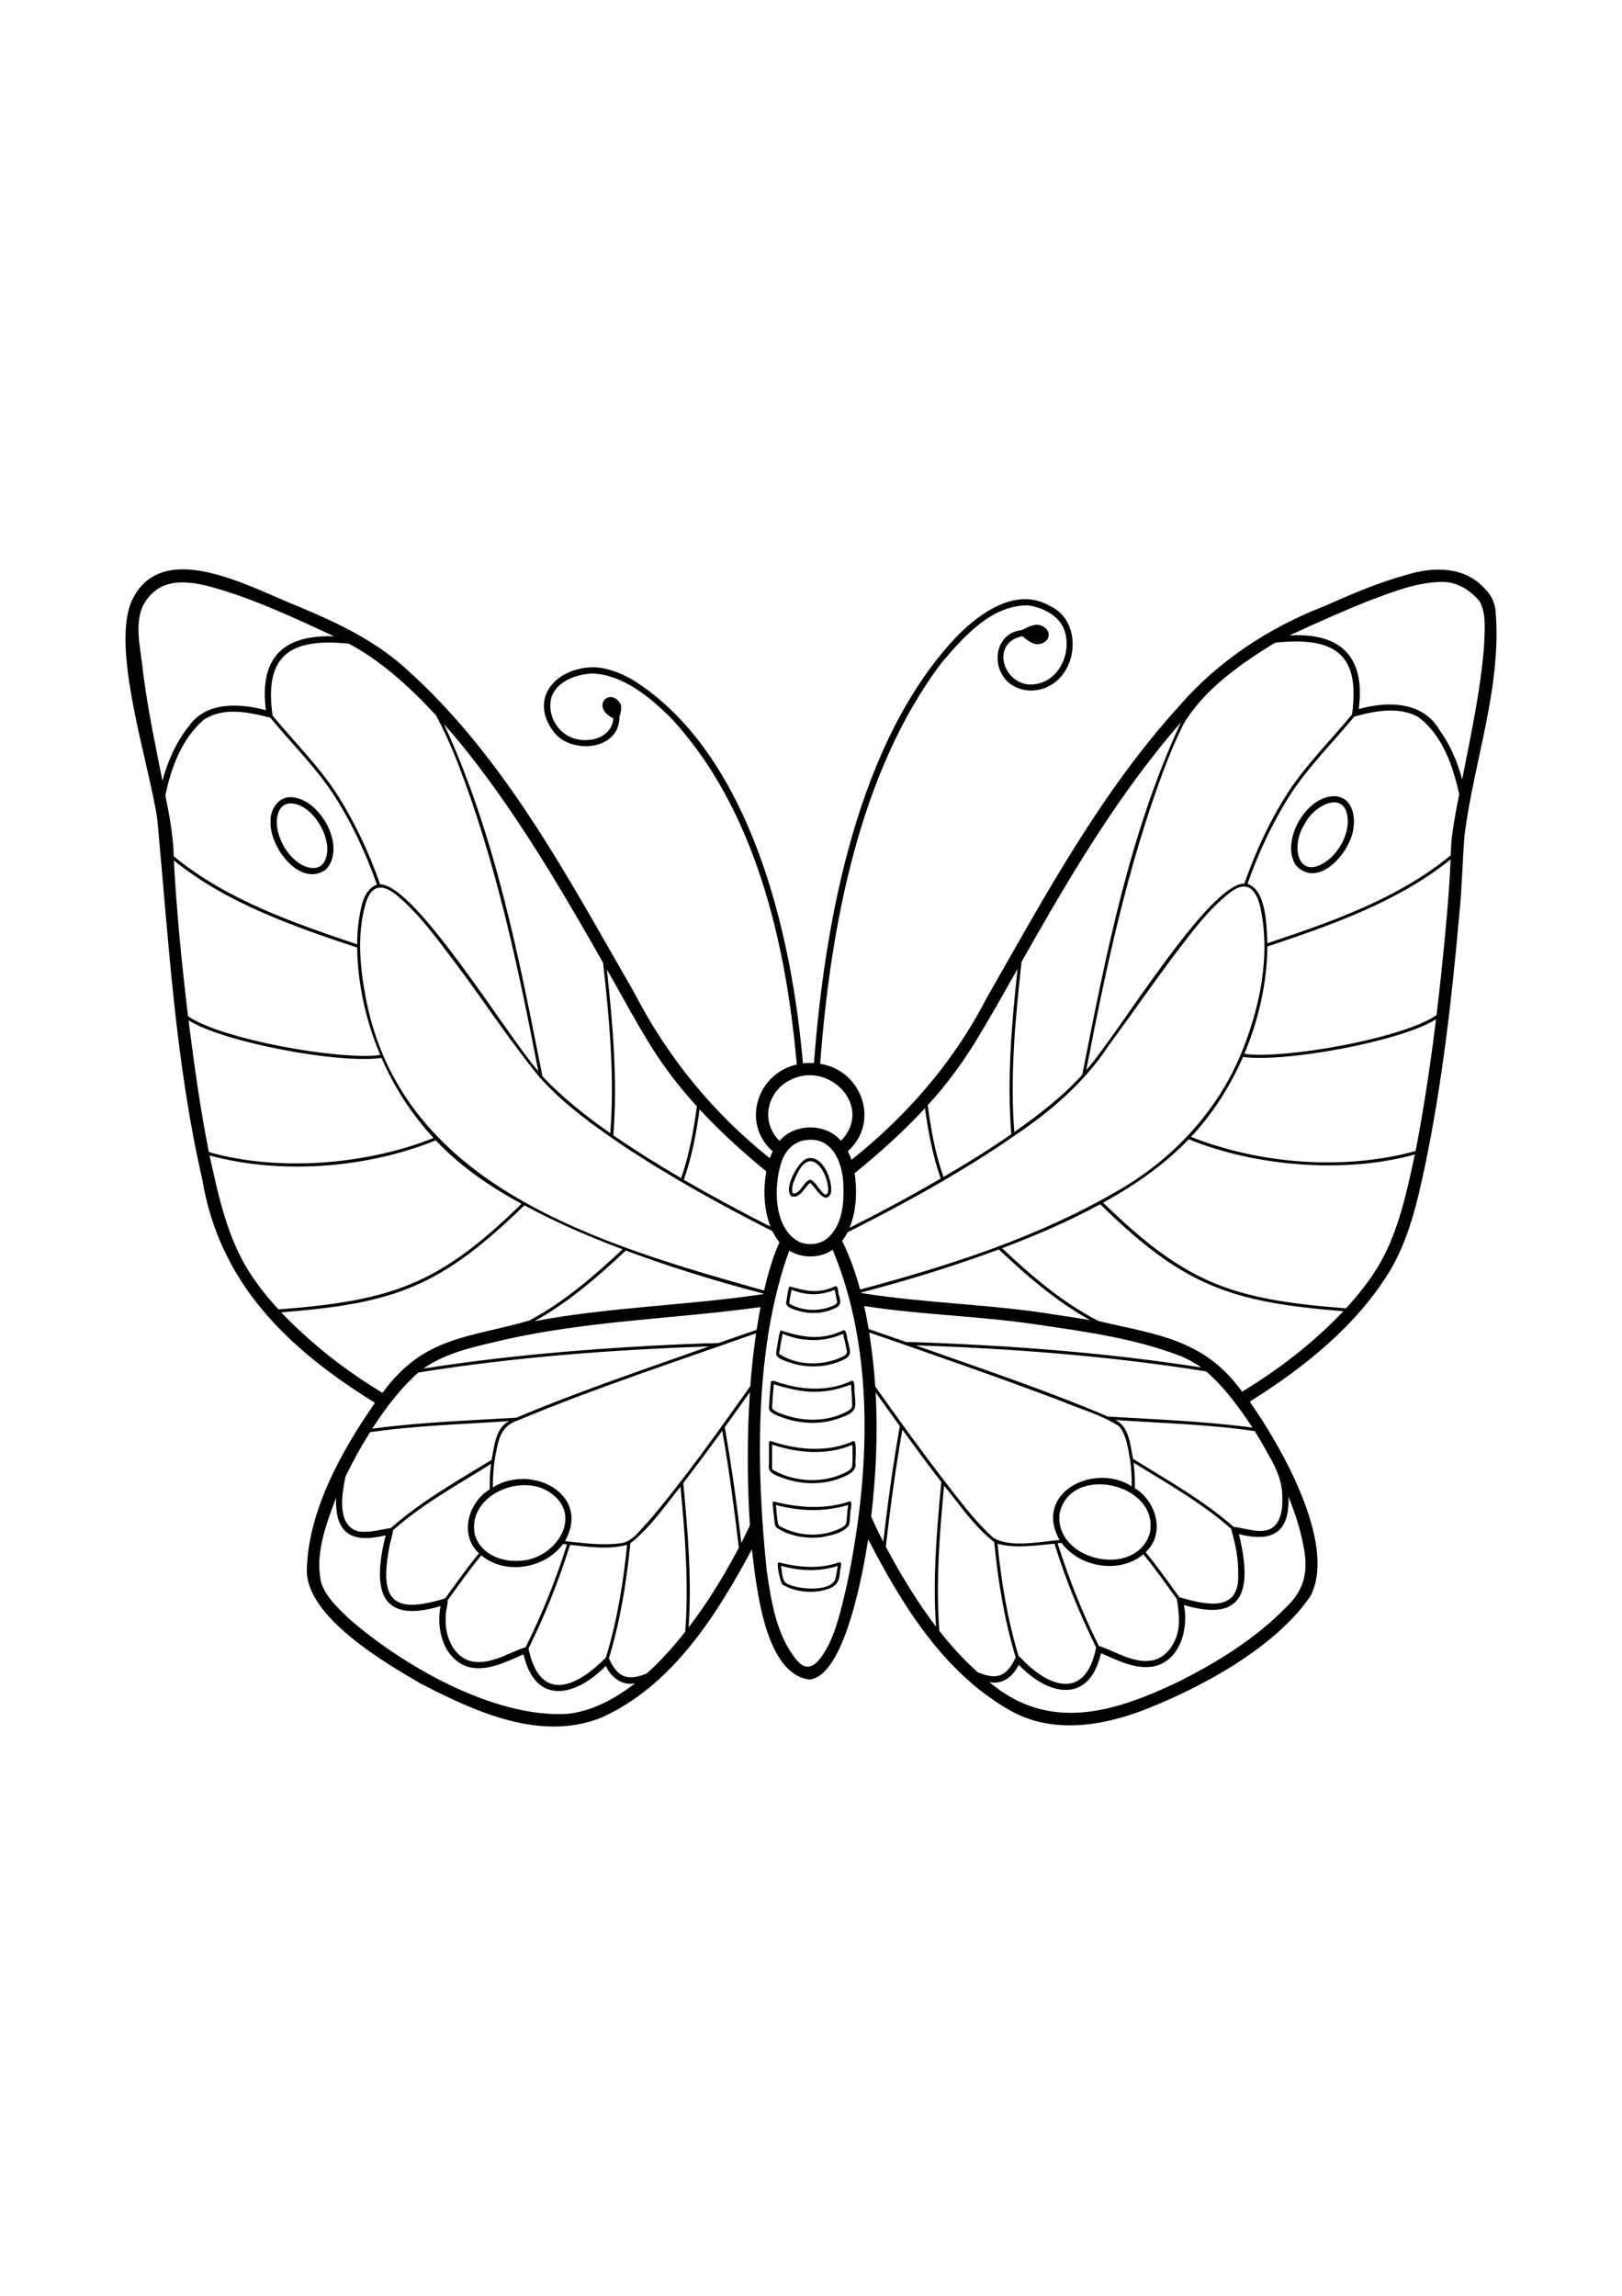 <?xml version="1.0" encoding="utf-8"?>
<!-- Generator: Adobe Illustrator 27.5.0, SVG Export Plug-In . SVG Version: 6.00 Build 0)  -->
<svg xmlns="http://www.w3.org/2000/svg" xmlns:xlink="http://www.w3.org/1999/xlink" viewBox="0 0 3000 3000" width="595" height="842" preserveAspectRatio="xMidYMid meet" data-scaled="true">
<g id="background">
	<rect style="fill:#FFFFFF;" width="3000" height="3000"/>
</g>
<g id="art">
	<g>
		<path d="M2765.731,502.577c-2.812-14.72-8.898-26.291-19.528-36.745c-37.755-42.042-96.002-40.888-146.13-25.179
			c-52.054,14.26-102.129,36.081-151.383,57.849c-102.721,39.968-195.394,100.915-267.839,184.511
			c-146.127,160.703-249.587,353.764-356.779,541.153c-59.994,116.734-146.935,216.359-249.302,297.958
			c-1.733-5.551-4.053-10.901-6.674-16.088c60.034-53.389,26.347-149.7-51.177-161.566
			c18.638-248.973,70.93-537.655,223.961-740.768c40.757-48.301,93.709-108.862,161.974-106.849
			c27.748,4.68,57.69,19.443,66.602,48.058c10.303,32.987-3.485,74.898-34.779,91.172c-69.51,34.472-113.313-68.254-43.719-82.391
			c6.935,6.012,17.064,13.701,24.413,14.55c12.231,1.413,23.071-5.432,24.209-15.288c1.138-9.857-7.855-18.992-20.087-20.404
			c-8.201-0.947-21.716,5.607-29.754,10.036c-55.196,5.669-58.809,81.23-13.01,104.295c22.154,11.66,50.325,8.88,70.782-5.096
			c48.201-32.596,50.799-118.135-5.5-143.874c-60.52-35.414-126.327,10.433-169.349,53.089
			c-187.097,194.378-247.373,530.847-267.158,792.097c-6.834-0.458-13.704-0.251-20.495,0.606
			c-20.33-240.69-97.51-574.013-315.706-709.902c-21.959-12.279-46.856-22.35-72.369-22.604
			c-71.106,0.903-120.965,60.402-70.34,122.532c33.796,38.543,119.196,30.138,119.16-30.559c2.213-7.272,4.69-18.069,2.162-23.947
			c-19.892-33.011-56.701,5.112-13.536,26.41c-3.119,43.304-63.692,50.827-92.341,26.66c-20.402-15.716-30.488-46.769-20.101-70.725
			c12.8-27.033,47.432-38.069,74.996-38.891c56.343,3.142,104.129,43.142,142.917,81.112
			c157.626,168.522,214.105,417.989,233.862,641.978c-73.722,16.435-103.032,109.408-44.465,160.525
			c-2.044,4.09-3.875,8.317-5.457,12.675c-105.22-83.606-190.292-188.36-251.623-307.792
			c-121.929-211.245-238.637-434.636-423.095-598.959c-56.251-50.567-124.953-83.151-194.099-112.173
			c-88.818-34.688-249.54-128.181-308.461-17.525c-45.55,85.546,30.181,307.896,44.542,410.718
			c20.726,221.86,32.908,446.325,82.985,664.536c32.161,193.698,158.925,313.893,319.491,413.556
			c-61.182,87.953-123.515,199.188-125.978,308.455c-2.195,86.395,142.662,171.27,210.124,210.495
			c100.58,51.843,222.652,108.636,335.294,62.84c130.71-59.032,212.14-188.733,277.676-310.741
			c8.337,66.78,23.012,229.919,106.309,240.609c65.922-5.584,99.943-202.966,108.851-259.272
			c62.45,121.117,139.668,246.481,261.055,315.649c77.412,44.814,170.312,30.253,250.029-0.538
			c105.596-41.141,242.619-115.365,307.098-210.39c49.459-96.475-55.555-278.621-112.593-359.231
			c99.986-62.738,196.585-139.396,258.962-241.179c35.209-58.768,51.077-127.868,65.201-194.198
			c31.982-154.17,49.866-310.98,63.704-467.71c4.981-47.839,5.486-96.044,9.439-143.863
			C2726.253,782.839,2779.188,644.361,2765.731,502.577z M2355.839,567.312c1.058-0.587,2.136-1.141,3.199-1.719
			c107.353-10.926,157.676,18.891,141.596,132.9c-38.286,46.485-81.483,89.165-115.198,139.249
			c-35.309,53.732-62.581,112.749-83.876,173.328c-67.626,1.083-234.997,281.269-292.371,344.808
			c36.216-188.382,76.474-377.269,144.073-557.236c10.82-28.094,22.541-55.879,35.92-82.858
			C2227.042,652.3,2293.995,605.201,2355.839,567.312z M2685.627,923.145c-1.512,11.836-1.994,23.787-2.373,35.743
			c-98.141,80.581-220.227,122.869-339.135,162.605c-1.519-31.45-1.543-97.788-36.711-109.879
			c19.474-56.223,45.152-110.479,76.549-161.014c34.352-53.984,80.293-99.052,120.862-148.207
			c37.328-10.465,81.675-19.128,117.68,0.376c45.05,32.874,64.996,90.766,76.392,143.377
			C2693.826,871.699,2688.929,897.314,2685.627,923.145z M2295.112,1326.551c-45.143,108.51-129.174,197.09-231.046,254.516
			c-146.75,85.041-310.098,137.061-473.187,180.811c-8.476-30.97-19.025-61.302-33.382-89.979
			c3.882-4.906,7.197-10.264,10.016-15.855c105.761-53.375,210.076-110.435,307.624-177.86
			c67.253-45.107,130.151-98.729,175.03-166.907c40.507-55.15,79.502-111.399,120.484-166.199
			c31.301-40.817,61.946-83.713,102.532-115.904c33.806-27.045,51.036-6.985,58.547,28.962
			C2350.07,1148.047,2329.638,1242.766,2295.112,1326.551z M2184.502,1885.207c12.964,5.435,25.792,12.262,37.064,20.722
			c-167.394-26.242-336.648-39.449-505.885-45.945c-13.279-0.472-26.563-0.921-39.848-1.175
			c-23.074-8.027-46.161-16.02-69.257-23.986c-2.365-14.225-5.083-28.409-8.207-42.493
			c105.968,16.563,213.654,18.217,319.757,34.309c0.018,0.002,4.01,0.54,4.019,0.542
			C2010.649,1840.203,2100.683,1852.673,2184.502,1885.207z M2316.502,2017.156c-88.488-11.819-177.974-15.148-267.014-20.358
			c-116.431-49.511-236.774-89.458-355.951-131.802c179.771,6.047,359.611,19.798,537.309,48.239
			C2265.039,1942.827,2291.817,1979.542,2316.502,2017.156z M2277.792,2207.868c7.866,25.973,12.93,54.038,12.355,81.199
			c2.385,71.773-61.803,55.122-108.731,41.838c-20.457-28.057-40.314-56.612-62.51-83.343
			c36.951-34.041,20.047-94.122-19.892-118.325c0.2-15.69-0.534-31.496-2.446-47.136c62.052,38.014,126.521,74.393,181.2,122.75
			C2277.497,2205.79,2277.475,2206.819,2277.792,2207.868z M1886.836,2441.724c-0.689-0.779-1.664-1.247-2.716-1.476
			c-20.627-67.782-32.219-138.035-39.148-208.447c34.047,9.487,70.708,2.946,105.375,0.048
			c20.401,65.825,46.496,130.004,76.996,191.763C2008.418,2521.395,1940.129,2499.391,1886.836,2441.724z M2033.666,2421.303
			c-0.368-0.104-0.755-0.157-1.147-0.175c-30.557-61.043-55.784-124.928-76.368-189.991c2.407-0.297,4.811-0.601,7.214-0.913
			c33.232,45.575,107.4,58.081,151.276,21.158c22.124,26.591,41.853,55.057,62.226,82.984c3.365,23.737,7.515,51.486-3.267,74.902
			c-7.046,17.207-21.568,33.607-40.221,37.92C2097.865,2454.73,2065.87,2431.874,2033.666,2421.303z M2126.817,2211.71
			c-25.269,85.407-176.325,52.168-167.128-35C1978.418,2082.946,2144.619,2119.534,2126.817,2211.71z M2090.329,2077.753
			c2.194,15.88,3.057,31.986,2.984,47.926c-70.336-44.773-182.611,12.266-133.519,99.298c-35.484,2.883-92.401,15.409-123.111-4.556
			c-33.392-30.093-60.184-66.835-87.944-101.993c-44.563-58.074-87.579-117.457-129.879-177.242
			c-2.213-33.513-6.008-66.667-11.251-99.948c119.128,41.227,238.225,82.618,356.177,127.121
			c35.536,15.133,74.704,25.414,106.842,46.878C2083.991,2032.89,2086.417,2056.562,2090.329,2077.753z M1951.952,1808.36
			c-119.121-19.684-240.359-20.792-359.39-40.177c-0.063-0.241-0.129-0.481-0.193-0.721c86.172-22.609,171.471-48.647,254.97-79.769
			c51.852,48.852,106.483,96.12,169.063,130.792C1994.96,1814.784,1973.453,1811.469,1951.952,1808.36z M1529.314,1667.939
			c-14.321,11.012-33.972,12.567-50.553,6.03c-48.783-24.613-48.54-104.855-32.621-150.29c7.047-19.199,23.015-36.002,44.171-38.13
			c48.72-7.237,68.342,41.295,69.554,82.543C1561.328,1603.38,1558.025,1643.814,1529.314,1667.939z M1387.733,1940.538
			c-60.772,85.167-121.024,171.04-189.021,250.633c-14.475,14.51-27.169,35.532-48.612,39.487
			c-34.816,5.21-70.378,0.079-105.109-3.687c49.016-87.462-63.116-143.73-133.521-99.216c-0.079-24.732,2.273-49.682,7.854-73.812
			c4.831-24.453,13.266-41.735,38.112-50.048c144.414-60.324,293.518-108.978,441.014-161.184
			C1393.663,1875.216,1390.173,1907.84,1387.733,1940.538z M1120.675,2442.282c-55.618,56.519-121.921,84.302-143.24-16.646
			c30.795-61.582,56.242-126.038,76.968-191.671c34.725,3.706,71.552,9.166,105.427-0.148
			C1152.85,2304.227,1141.354,2374.513,1120.675,2442.282z M638.976,2107.83c13.547-28.25,28.731-55.715,45.412-82.234
			c85.241-12.412,171.608-14.582,257.461-20.519c-25.751,12.852-27.433,46.717-32.714,71.819
			c-63.754,38.973-130.065,76.29-186.215,125.977c-19.616,2.823-39.819,9.164-60.028,6.182
			C621.977,2198.234,632.5,2139.183,638.976,2107.83z M719.26,2242.62c1.519-12.05,6.433-23.94,7.751-35.775
			c54.47-48.645,119.586-83.918,181.16-122.64c-1.893,15.663-2.606,31.49-2.395,47.135c-39.863,24.159-56.985,84.06-19.833,118.184
			c-22.224,26.749-42.097,55.334-62.571,83.416C730.238,2361.572,701.612,2340.461,719.26,2242.62z M961.956,2263.313
			c-34.831,3.012-74.656-12.875-83.987-49.568c-13.099-69.829,82.219-112.064,136.435-78.457
			C1082.56,2177.813,1027.703,2260.819,961.956,2263.313z M824.365,2368.406c-0.745-10.938,3.919-21.495,3.557-32.005
			c20.385-27.938,40.119-56.423,62.259-83.022c43.911,37.053,117.903,24.639,151.232-21.095c2.403,0.319,4.804,0.639,7.221,0.954
			c-20.251,65.198-46.081,128.774-76.352,189.928c-30.886,9.745-60.226,30.467-94.146,27.139
			C839.827,2446.007,822.009,2402.911,824.365,2368.406z M1399.424,1836.302c-23.599,8.145-47.184,16.331-70.759,24.549
			c-39.462,0.756-78.925,2.592-118.335,4.656c-142.997,7.627-285.897,20.196-427.396,42.538
			c44.448-31.107,99.12-41.354,150.927-53.611c155.497-35.153,315.479-38.392,472.806-60.154
			C1403.955,1808.235,1401.567,1822.255,1399.424,1836.302z M1188.084,1700.894c73.517,26.174,148.314,48.706,223.806,68.438
			c-0.076,0.336-0.148,0.672-0.223,1.008c-140.398,20.981-283.002,23.652-422.848,49.974
			c62.347-34.785,116.95-81.779,168.655-130.611C1167.655,1693.5,1177.855,1697.247,1188.084,1700.894z M1418.771,1741.155
			c-1.992,7.491-3.844,15.019-5.6,22.569c-299.766-84.481-670.095-190.451-736.588-541.146
			c-10.59-55.702-16.422-114.837-1.457-170.252c10.018-40.27,32.774-42.752,62.384-16.502
			c40.754,34.988,72.172,79.368,104.51,121.887c52.35,69.552,100.5,143.957,155.636,211.096c0.211,1.097,0.883,1.672,1.677,1.902
			c44.431,49.589,99.708,88.923,154.526,126.028c87.969,58.305,180.574,109.324,274.683,156.963
			c3.569,7.442,7.901,14.39,13.111,20.547C1432.02,1695.777,1424.824,1718.396,1418.771,1741.155z M663.465,1080.712
			c-1.915,14.175-2.788,28.477-2.878,42.791c-118.887-39.986-241.087-82.255-339.312-162.799
			c-0.715-38.009-7.977-75.33-15.414-112.531c10.404-50.96,30.249-103.995,69.932-139.124
			c36.427-25.357,84.428-14.814,124.168-4.619c37.991,46.184,80.932,88.525,114.433,138.244
			c34.786,52.882,61.767,110.937,82.805,170.554C671.578,1021.829,667.151,1057.55,663.465,1080.712z M1540.727,1504.878
			C1540.411,1504.468,1539.848,1503.675,1540.727,1504.878L1540.727,1504.878z M2135.299,772.146
			c15.675-19.876,31.935-39.709,48.903-59.048c-95.408,205.393-138.786,430.486-182.461,651.405
			c-36.753,40.992-80.973,74.469-125.724,106.212c-8.217-104.932,2.004-210.415,13.398-314.757
			C1964.091,1023.678,2041.24,891.792,2135.299,772.146z M1811.696,1291.207c24.118-40.39,47.285-81.338,70.412-122.309
			c-11.249,101.405-19.624,203.875-11.695,305.719c-40.648,28.152-82.72,54.287-125.418,79.086
			c-14.911-42.825-23.228-87.817-29.107-132.738C1752.633,1381.263,1784.022,1337.561,1811.696,1291.207z M1710.861,1426.532
			c5.941,44.07,14.297,88.128,29.066,130.095c-55.256,32.103-111.543,62.448-168.648,91.128
			c12.86-31.851,14.232-67.18,9.431-100.988C1626.605,1509.596,1670.721,1469.905,1710.861,1426.532z M1426.149,1464.131
			c-14.623-33.174,2.002-72.733,33.557-88.75c71.714-39.481,157.554,47.564,95.682,111.534
			c-27.451-33.286-86.619-32.908-113.489,0.192C1435.249,1480.522,1429.743,1472.576,1426.149,1464.131z M1417.274,1543.273
			c-5.875,34.174-4.75,68.599,7.723,102.225c-54.145-27.454-107.713-56.149-160.177-86.714
			c14.789-41.984,23.153-86.062,29.099-130.154C1332.038,1469.873,1373.896,1507.751,1417.274,1543.273z M1240.299,1364.769
			c15.269,20.214,31.546,39.623,48.585,58.358c-5.883,44.909-14.204,89.888-29.121,132.699
			c-42.67-24.999-84.703-51.121-125.385-79.25c8.032-102.131-0.985-204.827-11.856-306.46
			C1160.351,1235.652,1194.684,1304.124,1240.299,1364.769z M910.776,829.012c75.616,104.683,140.956,216.286,204.612,328.507
			c11.765,104.45,21.595,210.116,13.382,315.126c-44.257-30.614-90.93-67.985-125.597-105.437
			c-43.541-220.65-87.012-445.341-181.832-650.656C853.189,752.364,882.698,790.19,910.776,829.012z M726.651,623.245
			c28.397,23.54,54.864,49.954,79.795,76.801c15.284,28.561,28.332,58.275,40.283,88.364
			c70.763,183.539,111.779,376.973,148.897,569.661c-55.952-62.778-226.83-345.071-292.557-345.484
			c-19.646-56.854-45.553-111.749-77.283-162.848c-34.563-54.351-80.771-99.757-121.63-149.217
			c-16.193-113.375,34.198-143.713,141.019-132.999C674.287,582.938,701.319,602.228,726.651,623.245z M268.132,491.022
			C268.559,490.343,268.549,490.523,268.132,491.022L268.132,491.022z M264.571,620.247c-3.511-41.12-19.026-93.062,3.549-129.212
			c29.458-47.172,80.828-40.573,129.834-26.389c76.241,21.884,148.244,56.224,220.122,89.299
			c-95.745-3.27-138.553,40.861-126.292,136.611c-48.139-13.029-110.825-16.462-142.497,29.581
			c-23.598,29.413-39.047,64.504-48.846,100.739C287.119,754.269,273.135,687.646,264.571,620.247z M321.577,968.374
			c98.577,79.525,220.369,121.527,339.039,161.176c0.928,68.13,16.303,135.807,42.687,198.558
			c-73.723,10.43-294.956-29.043-355.544-71.687C336.308,1160.681,326.664,1064.664,321.577,968.374z M348.709,1263.96
			c64.639,41.058,280.822,81.087,356.876,69.524c23.497,54.337,56.078,104.731,96.278,148.159
			c-124.209,49.398-286.521,62.799-415.543,26.014C370.144,1426.867,359.06,1345.474,348.709,1263.96z M461.897,1730.73
			c-41.881-65.209-57.748-141.997-74.283-216.716c133.058,35.723,290.826,23.511,418.325-28.024
			c45.314,48.235,100.662,85.729,158.626,117.322c-152.702,149.666-239.176,178.911-449.402,195.324
			C495.635,1777.437,477.556,1754.916,461.897,1730.73z M555.1,1838.623c-11.993-11.139-23.67-22.682-34.926-34.622
			c212.541-16.551,295.755-48.438,449.673-197.828c58.454,31.514,119.517,57.881,181.648,81.276
			c-52.817,49.524-108.478,97.708-172.773,131.776c-112.043,32.492-194.311,28.427-271.278,133.631
			C653.027,1920.194,601.556,1881.766,555.1,1838.623z M753.829,1934.388c6.404-6.65,13.074-13.134,20.131-19.142
			c177.591-28.45,357.339-42.101,537-48.207c-119.131,42.491-239.345,82.571-355.912,131.801h-0.001
			c0.828-0.375,0.484-0.221-0.003,0c-88.886,5.328-178.233,8.317-266.553,20.317
			C707.741,1989.094,729.052,1960.114,753.829,1934.388z M1049.036,2546.528c-135.306,7.831-305.67-89.856-405.04-177.452
			c-19.467-19.019-41.235-38.801-49.973-65.309c-11.813-53.244,9.061-107.615,27.652-157.041
			c-2.558,66.986,29.625,84.98,91.557,69.557c-23.352,94.692-15.424,165.88,101.62,130.93c-8.665,42.66,5.623,97.885,50.837,112.388
			c35.56,9.387,70.897-9.712,102.641-23.239c21.821,95.623,96.693,78.217,152.19,21.44c9.768,21.23,30.083,37.343,54.229,31.987
			C1138.575,2518.02,1094.815,2541.911,1049.036,2546.528z M1196.331,2471.677c-35.642,14.927-54.63,7.233-70.122-27.89
			c21.072-69.193,32.643-140.956,39.653-212.834c36.847-28.558,63.522-68.608,92.772-104.522
			c8.413,89.149,15.474,178.621,8.746,268.143C1245.75,2422.079,1222.392,2448.245,1196.331,2471.677z M1360.578,2250.302
			c-25.604,47.396-54.141,93.648-87.02,136.468c6.343-89.182-1.613-178.275-9.779-267.059c24.477-31.907,48.479-64.18,72.014-96.786
			c12.742,71.691,22.132,143.841,30.741,216.129C1364.622,2242.857,1362.482,2246.473,1360.578,2250.302z M1376.385,2219.894
			c-1.763,3.514-3.571,7.004-5.369,10.5c-7.92-71.622-18.081-142.997-30.529-213.974c15.633-21.586,31.139-43.264,46.538-65.017
			c-5.378,82.049-5.095,164.515-0.046,246.632C1383.524,2205.358,1380.016,2212.656,1376.385,2219.894z M1566.316,2308.286
			c-10.616,44.503-22.895,107.285-54.822,142.121c-5.314,5.798-13.219,9.833-20.964,8.466c-7.531-1.33-13.303-7.292-18.112-13.238
			c-36.951-45.697-46.631-109.591-54.526-166.129c-19.511-186.816-22.795-411.612,41.861-589.645
			c24.153,14.781,56.853,14.571,80.285-1.614C1619.929,1879.062,1608.333,2109.194,1566.316,2308.286z M1619.545,2199.811
			c-2.82-5.907-5.522-11.868-8.193-17.843c8.82-76.262,12.485-153.288,8.166-229.961c14.799,20.907,29.734,41.717,44.769,62.455
			c-12.528,70.918-22.456,142.266-30.59,213.813C1628.807,2218.875,1624.118,2209.37,1619.545,2199.811z M1669.461,2292.802
			c-10.987-18.027-21.069-37.136-31.114-55.54c8.339-72.37,17.938-144.578,30.635-216.324c23.639,32.523,47.491,64.9,72.023,96.758
			c-8.213,88.929-16.117,178.16-9.743,267.486C1708.713,2355.62,1688.304,2324.375,1669.461,2292.802z M1737.414,2393.103
			c-6.755-89.708,0.321-179.387,8.739-268.723c29.27,35.823,55.902,76.009,92.757,104.427
			c6.992,71.908,18.551,143.741,39.664,212.949c-13.417,29.935-29.945,42.916-62.895,30.54c-2.379-0.806-4.769-1.681-7.147-2.622
			C1782.55,2446.511,1758.999,2420.622,1737.414,2393.103z M2408.335,2308.871
			C2408.12,2309.406,2407.671,2310.337,2408.335,2308.871L2408.335,2308.871z M2410.291,2233.066
			c9.945,47.513,4.067,83.209-32.638,117.395c-57.653,58.702-129.146,102.409-202.49,138.749
			c-117.006,55.484-236.325,90.855-345.369-1.608c24.259,5.74,44.608-10.774,54.38-31.857
			c55.677,57.943,130.321,73.172,152.224-21.489c29.734,12.882,61.597,29.633,95.121,24.908
			c50.695-8.988,67.409-69.41,58.264-114.02c117.487,35.248,124.574-36.637,101.711-130.921c61.812,15.24,93.895-2.417,91.653-69.21
			C2394.701,2173.478,2404.484,2202.847,2410.291,2233.066z M2346.429,2067.945c14.551,24.61,26.003,50.68,25.314,79.842
			c0.432,15.601-1.1,32.529-9.85,45.924c-17.726,26.138-54.847,9.453-80.003,7.124c-56.414-49.567-122.75-86.523-186.322-126.015
			c-5.098-24.707-6.629-59.513-32.647-71.723c85.928,5.864,172.413,7.891,257.703,20.518
			C2329.73,2038.127,2338.334,2052.941,2346.429,2067.945z M2480.987,1805.772c-54.126,56.446-116.891,104.409-183.62,144.994
			c-69.909-97.445-157.91-105.278-265.494-130.627c-66.716-34.144-124.182-83.671-178.532-134.685
			c62.12-23.39,123.178-49.776,181.561-81.337c152.764,149.701,238.902,181.085,449.681,197.811
			C2483.38,1803.207,2482.198,1804.504,2480.987,1805.772z M2550.527,1716.432c-17.304,28.902-38.187,55.431-60.974,80.185
			c-212.125-16.321-295.403-45.885-449.365-195.404c58.062-31.892,112.73-69.572,158.524-117.318
			c122.92,50.579,289.902,64.071,418.217,28.155C2601.711,1582.083,2586.978,1653.958,2550.527,1716.432z M2634.994,1411.005
			c-5.11,31.563-10.557,63.217-16.796,94.715c-132.959,36.405-287.43,24.156-415.33-26.156
			c40.347-43.152,72.604-93.732,96.19-147.829c76.759,10.704,291.204-28.334,356.979-69.659
			C2649.925,1311.843,2643.006,1361.511,2634.994,1411.005z M2666.045,1174.125c-2.82,26.749-5.843,53.48-9.077,80.185
			c-60.713,42.776-281.015,82.211-355.507,71.726c26.282-62.735,41.884-130.367,42.687-198.513
			c118.525-39.813,240.197-81.815,338.864-161.028C2680.044,1035.873,2673.139,1105.069,2666.045,1174.125z M2744.807,572.777
			c-6.535,82.883-24.553,164.308-40.425,245.768c-8.706-32.729-22.28-64.361-42.075-91.558
			c-30.931-53.147-96.414-53.478-149.282-38.502c12.77-95.513-32.189-141.685-127.885-136.209
			c48.335-22.402,96.857-44.203,146.344-63.875c43.201-16.122,87.59-34.29,134.302-35.072c28.099-0.925,53.223,14.914,70.826,35.816
			C2749.962,513.756,2745.603,545.17,2744.807,572.777z"/>
		<path d="M2472.41,849.838c-54.273-5.441-105.234,82.114-75.801,127.258c42.235,46.605,103.856-26.64,106.953-71.002
			C2506.669,883.057,2499.264,853.649,2472.41,849.838z M2459.424,965.194c-56.486,46.184-74.731-19.943-46.633-63.745
			c17.18-36.378,79.392-66.973,80.086-4.601C2492.226,922.521,2478.378,948.294,2459.424,965.194z"/>
		<path d="M540.404,851.506c-25.358-2.454-41.412,22.918-39.994,46.003c-1.921,45.272,53.689,121.669,102.182,87.936
			C641.783,943.844,592.957,855.72,540.404,851.506z M599.192,971.989c-11.125,16.945-32.88,10.384-46.65,0.909
			c-20.892-14.377-35.517-39.357-39.702-64.151c-2.928-17.346,0.566-43.793,22.536-45.742
			C578.701,860.722,621.732,935.284,599.192,971.989z"/>
		<path d="M1470.513,1799.257c22.767,8.083,48.409,8.163,70.699-1.491c14.009-5.052,14.948-11.78,10.578-25.088
			c-2.036-4.259-0.427-18.798-7.274-16.739c-31.603,14.482-53.983,8.376-84.39,0.148c-3.496,8.288-3.837,18.429-5.669,27.392
			C1451.372,1793.391,1463.388,1796.704,1470.513,1799.257z M1503.313,1770.544c13.639,0.159,27.816-2.983,40.55-8.166
			c1.54,7.293,3.068,14.601,4.29,21.95c0.62,3.729-3.398,5.373-6.667,7.018c-25.44,11.928-57.685,10.734-81.794-3.603
			c0.779-8.455,2.814-16.983,4.355-25.413C1476.445,1767.151,1490.092,1770.39,1503.313,1770.544z"/>
		<path d="M1552.251,2266.182c-36.652,13.184-75.289,9.413-112.066,0.126c-5.348-0.028,3.541,39.926,7.792,41.547
			c20.236,11.754,45.706,15.223,68.711,11.559c23.041-4.83,35.887-10.042,36.88-35.807
			C1553.282,2279.259,1559.583,2265.771,1552.251,2266.182z M1545.82,2293.999c-5.118,29.191-72.547,22.614-91.902,10.823
			c-8.528-7.26-7.014-21.758-9.474-32.109c34.52,9.679,70.613,11.432,105.071,0.164
			C1548.436,2279.944,1547.278,2287.006,1545.82,2293.999z"/>
		<path d="M1457.512,1895.733c31.214,11.235,66.412,11.458,97.056-1.722c21.716-8.164,18.961-15.519,14.054-35.293
			c-2.278-4.541-2.128-24.083-8.888-21.511c-41.512,19.796-75.509,12.842-116.13,0.151c-4.135,11.411-4.996,24.663-7.341,36.761
			c-0.639,4.413-1.776,8.513,1.813,11.885C1443.222,1890.843,1450.993,1893.447,1457.512,1895.733z M1441.798,1875.645
			c1.541-10.731,3.619-21.401,5.726-32.039c35.491,15.033,76.335,16.162,111.68,0.049c2.705,10.918,5.357,21.901,7.268,32.978
			c0.935,5.427-6.338,8.394-10.433,10.424c-35.525,16.367-81.981,15.553-114.851-6.162
			C1440.927,1879.365,1441.597,1877.047,1441.798,1875.645z"/>
		<path d="M1571.053,2153.679c-45.86,15.632-94.064,11.434-140.1,0.125c-1.137,0.259-2.065,1.111-1.939,2.643
			c0.937,11.347,1.953,22.715,3.506,33.997c0.602,4.375,0.727,8.917,4.232,12c24.205,15.927,55.691,20.8,84.164,17.159
			c16.847-3.407,37-7.121,48.651-20.767c2.97-7.075,1.943-15.356,3.238-22.884
			C1572.046,2171.167,1578.481,2152.64,1571.053,2153.679z M1565.472,2192.156c-0.613,6.077-6.433,8.863-11.477,11.435
			c-34.659,16.987-77.557,14.615-111.156-3.802c-3.889-2.48-3.894-4.703-4.546-9.182c-1.47-10.093-2.38-20.289-3.228-30.46
			c43.908,11.866,89.715,13.344,133.51,0.122C1567.557,2170.9,1566.544,2181.531,1565.472,2192.156z"/>
		<path d="M1446.198,1998.036c36.424,13.601,77.901,14.325,113.83-1.19c24.629-9.395,22.906-17.28,20.949-40.986
			c-1.55-4.808,1.632-28.175-5.95-25.142c-40.031,18.769-85.867,17.786-127.505,5.1c-4.905-0.078-19.752-8.694-21.522-3.555
			c-1.678,13.642-2.299,27.528-3.345,41.266c-0.309,4.902-1.538,9.907,2.366,13.629
			C1430.647,1992.517,1439.049,1995.436,1446.198,1998.036z M1478.392,1948.557c32.394,5.495,65.141,1.139,95.553-11.167
			c1.057,12.91,2.036,25.873,2.195,38.816c0.082,6.635-7.585,10.136-12.786,12.796c-33.239,16.417-72.296,17.249-107.343,6.256
			c-9.482-3.177-20.961-6.188-28.017-13.425c0.305-14.836,2.172-29.938,3.168-44.829
			C1446.565,1941.983,1462.453,1945.901,1478.392,1948.557z"/>
		<path d="M1577.621,2042.373c-46.771,21.15-102.848,16.279-151.674-0.292c-1.978-0.563-3.507,0.925-3.633,2.771
			c0,13.292,0,26.584,0,39.876c-3.551,15.716,12.082,20.726,23.929,24.913c36.247,13.555,77.615,14.407,113.329-1.242
			c10.198-4.276,24.029-10.748,22.704-23.94C1581.509,2078.982,1586.011,2037.496,1577.621,2042.373z M1576.344,2087.417
			c-0.571,6.927-8.393,10.547-13.946,13.361c-40.798,19.842-91.736,17.249-131.234-4.506c-1.176-0.808-2.85-2.126-3.11-2.999
			c-0.254-14.706,0.169-29.761,0-44.593c48.195,15.557,100.681,20.446,148.324,0.306
			C1576.953,2061.762,1577.391,2074.701,1576.344,2087.417z"/>
		<path d="M1537.075,1582.845c3.094-22.456-14.252-68.646-42.245-63.857c-17.962,2.315-48.107,59.902-30.083,70.808
			c16.08,3.408,22.981-17.416,33.732-25.108C1508.319,1572.361,1526.468,1608.669,1537.075,1582.845z M1531.746,1580.093
			c-5.384,22.38-24.061-24.563-34.525-21.033c-12.256,4.801-16.212,25.769-30.875,25.212c-4.367-12.391,4.455-28.99,10.126-40.181
			C1501.382,1495.831,1533.421,1548.277,1531.746,1580.093z"/>
	</g>
</g>
</svg>
